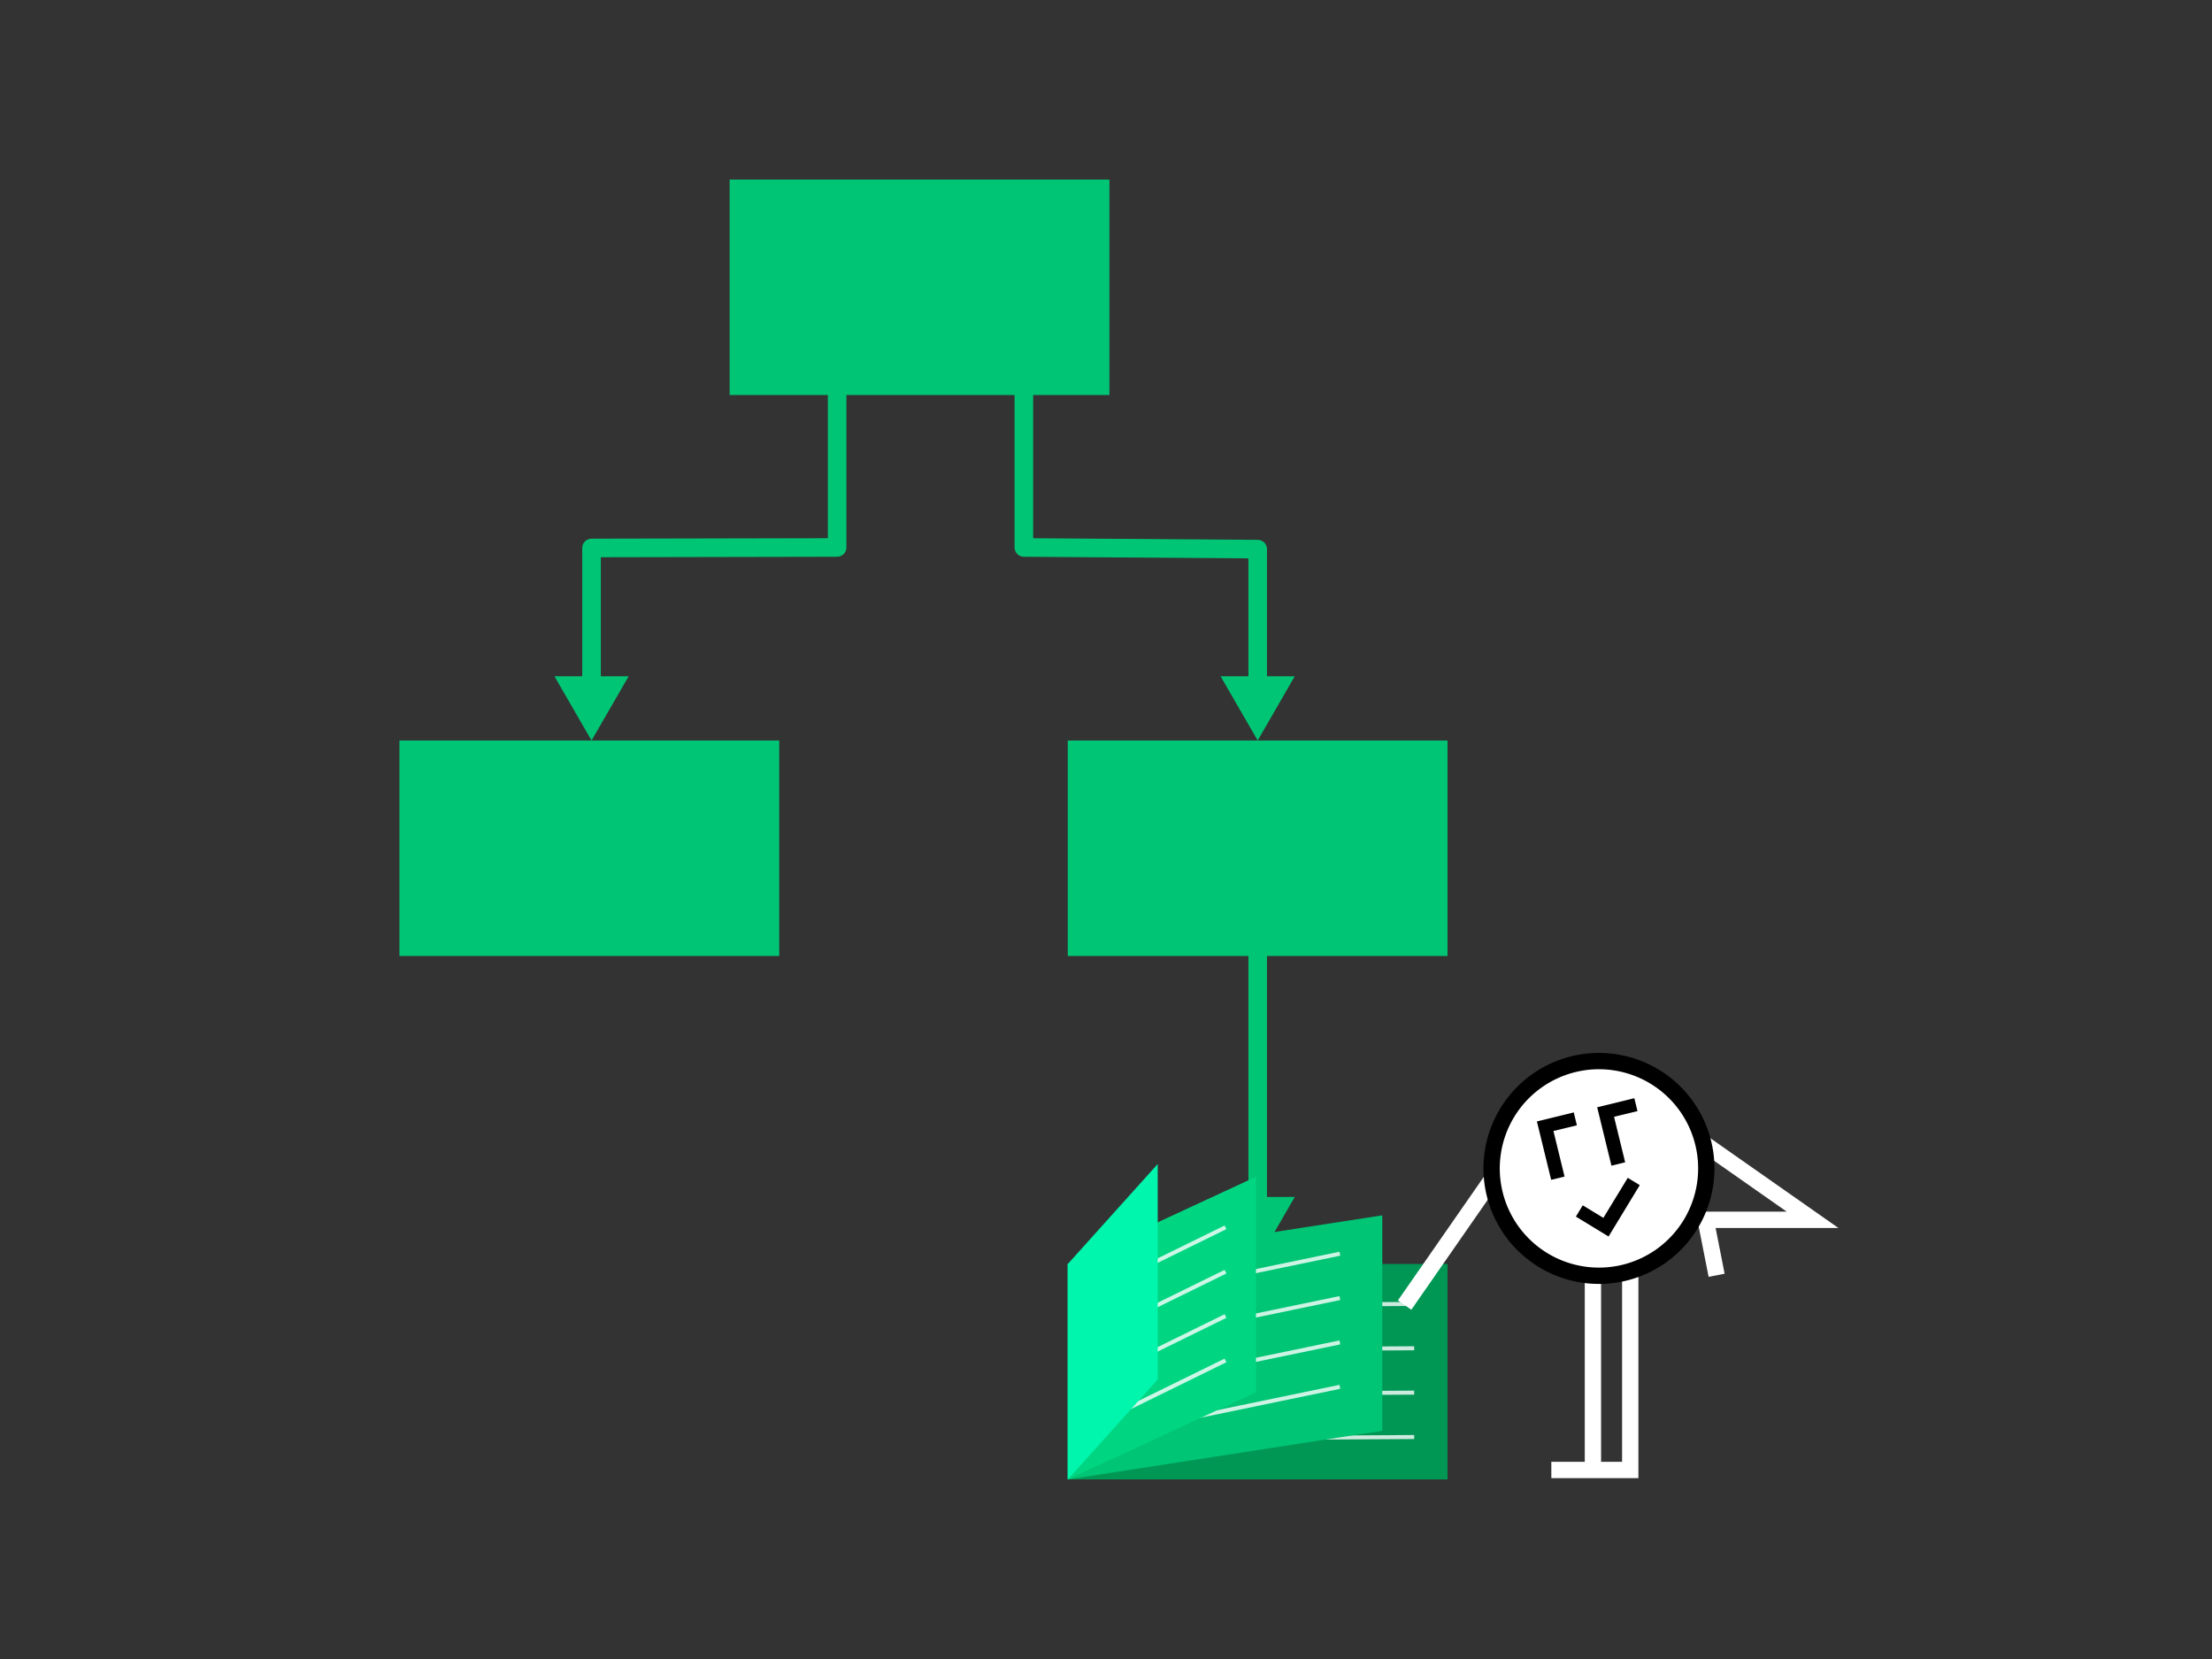 <?xml version="1.0" encoding="UTF-8"?> <svg xmlns="http://www.w3.org/2000/svg" id="Layer_1" data-name="Layer 1" viewBox="0 0 400 300"><rect x="0" y="0" width="400" height="300" fill="#333333" stroke="none"/><defs><style>.cls-1,.cls-9{fill:none;}.cls-1{stroke:#00c574;stroke-linecap:round;stroke-linejoin:round;stroke-width:3.36px;}.cls-2{fill:#00c574;}.cls-3{fill:#009754;}.cls-4,.cls-7{opacity:0.8;}.cls-10,.cls-5,.cls-7{fill:#fff;}.cls-5,.cls-7,.cls-9{stroke:#fff;}.cls-10,.cls-5,.cls-7,.cls-9{stroke-miterlimit:10;}.cls-5,.cls-7{stroke-width:0.73px;}.cls-6{fill:#00d682;}.cls-8{fill:#00f5ad;}.cls-10,.cls-9{stroke-width:2.95px;}.cls-10{stroke:#000;}</style></defs><polyline class="cls-1" points="185.15 71.43 185.15 99 227.43 99.3 227.43 124.25"></polyline><polygon class="cls-2" points="220.72 122.29 227.43 133.91 234.13 122.29 220.72 122.29"></polygon><polyline class="cls-1" points="151.38 71.43 151.38 99 106.97 99.09 106.97 124.25"></polyline><polygon class="cls-2" points="100.26 122.29 106.97 133.91 113.68 122.29 100.26 122.29"></polygon><line class="cls-1" x1="227.43" y1="172.87" x2="227.43" y2="218.41"></line><polygon class="cls-2" points="220.72 216.45 227.43 228.07 234.13 216.45 220.72 216.45"></polygon><rect class="cls-2" x="193.08" y="133.91" width="68.68" height="38.96"></rect><rect class="cls-2" x="131.94" y="32.47" width="68.68" height="38.96"></rect><rect class="cls-2" x="72.23" y="133.91" width="68.68" height="38.96"></rect><rect class="cls-3" x="193.08" y="228.57" width="68.68" height="38.96"></rect><g class="cls-4"><line class="cls-5" x1="221.48" y1="235.99" x2="255.73" y2="235.79"></line><line class="cls-5" x1="221.48" y1="244.01" x2="255.73" y2="243.81"></line><line class="cls-5" x1="221.48" y1="252.03" x2="255.73" y2="251.83"></line><line class="cls-5" x1="221.48" y1="260.06" x2="255.73" y2="259.86"></line></g><polygon class="cls-2" points="249.96 258.73 193.09 267.53 193.09 228.57 249.96 219.77 249.96 258.73"></polygon><g class="cls-4"><line class="cls-5" x1="212.86" y1="232.81" x2="242.29" y2="226.71"></line><line class="cls-5" x1="212.86" y1="240.84" x2="242.29" y2="234.73"></line><line class="cls-5" x1="212.86" y1="248.86" x2="242.29" y2="242.75"></line><line class="cls-5" x1="212.86" y1="256.88" x2="242.29" y2="250.78"></line></g><polygon class="cls-6" points="227.12 251.76 193.09 267.53 193.09 228.57 227.12 212.8 227.12 251.76"></polygon><line class="cls-7" x1="199.84" y1="232.62" x2="221.61" y2="221.94"></line><line class="cls-7" x1="199.84" y1="240.64" x2="221.61" y2="229.96"></line><line class="cls-7" x1="199.84" y1="248.67" x2="221.61" y2="237.98"></line><line class="cls-7" x1="199.84" y1="256.69" x2="221.61" y2="246.01"></line><polygon class="cls-8" points="209.35 249.45 193.09 267.53 193.09 228.57 209.35 210.49 209.35 249.45"></polygon><polyline class="cls-9" points="307.95 206.69 327.77 220.58 308.44 220.58 310.42 230.61"></polyline><path class="cls-9" d="M294.8,226.15v39.67h-7.52m.77-39.67v39.67h-7.52m-10.85-52.38L254,236"></path><path class="cls-10" d="M308,206.69a19.41,19.41,0,1,1-23.45-14.26A19.41,19.41,0,0,1,308,206.69"></path><polygon points="277.92 202.79 280.5 213.35 282.92 212.76 280.91 204.52 285.15 203.49 284.59 201.16 277.92 202.79"></polygon><polygon points="288.82 200.23 291.4 210.79 293.88 210.18 291.87 201.95 296.11 200.92 295.54 198.59 288.82 200.23"></polygon><polygon points="290.88 223.6 296.52 214.31 294.35 212.99 289.94 220.23 286.21 217.96 284.97 220 290.88 223.6"></polygon></svg> 